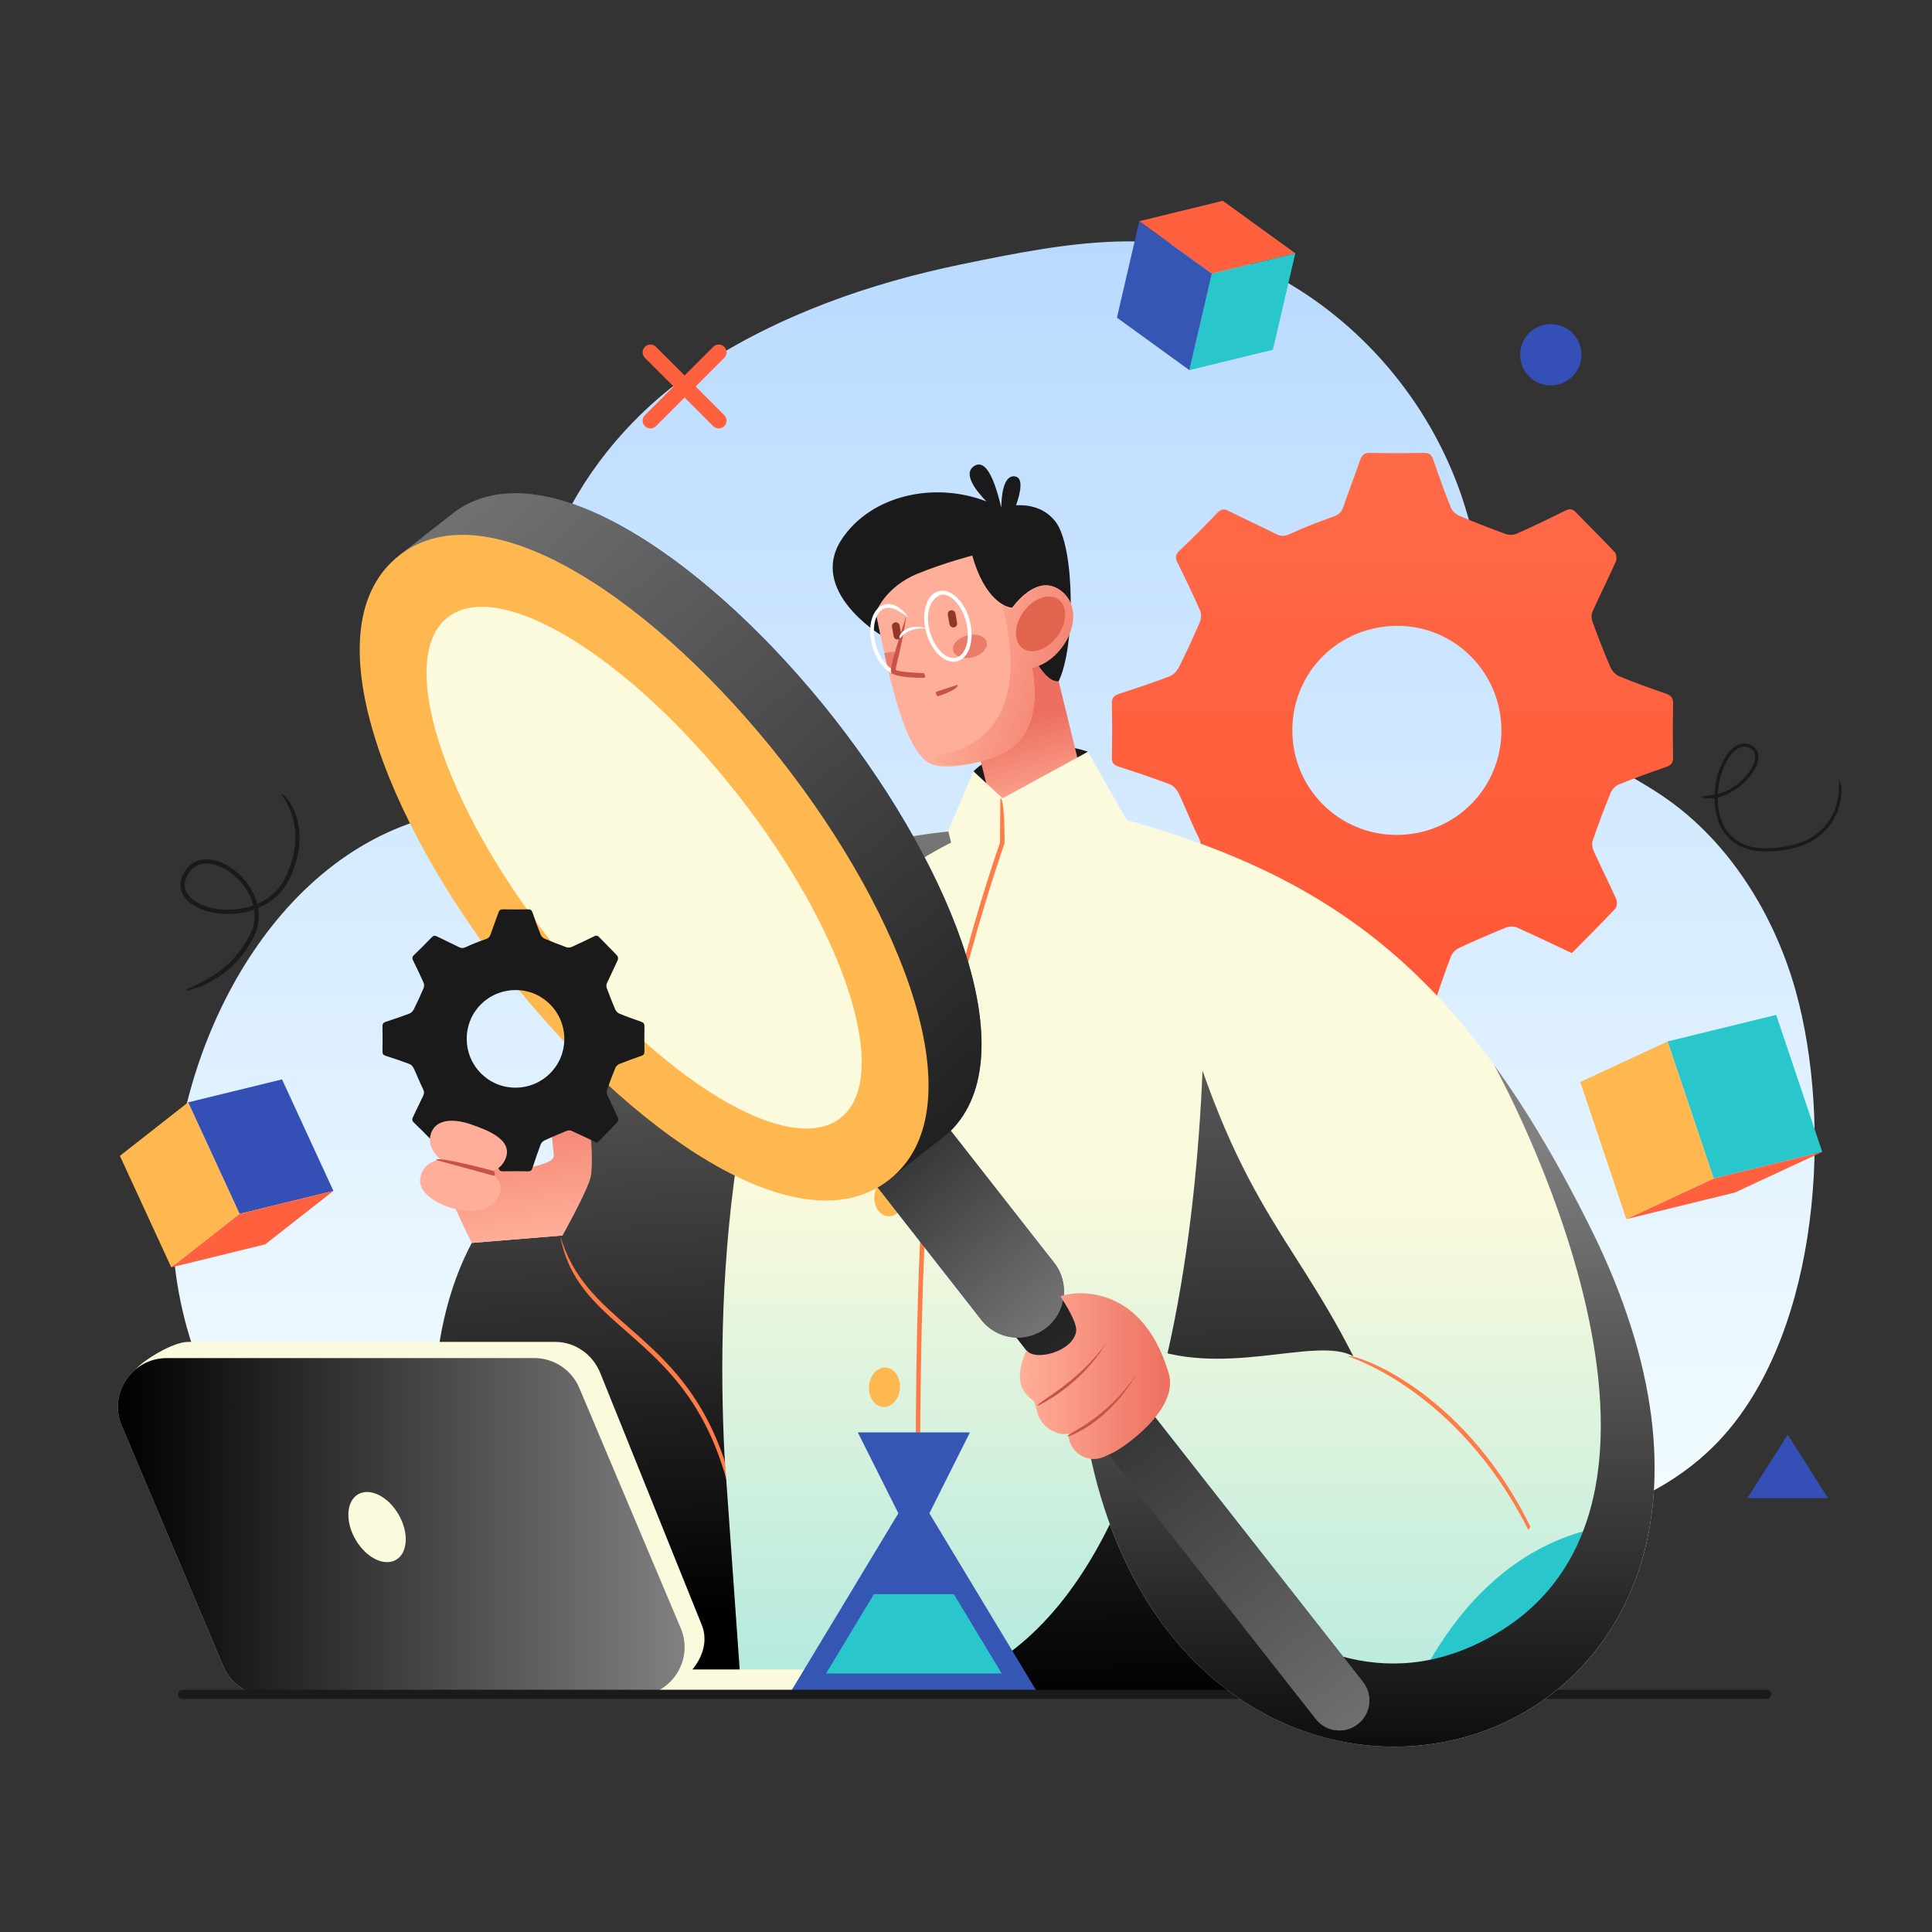 <?xml version="1.0" encoding="utf-8"?>
<!-- Generator: Adobe Illustrator 15.1.0, SVG Export Plug-In . SVG Version: 6.00 Build 0)  -->
<!DOCTYPE svg PUBLIC "-//W3C//DTD SVG 1.1//EN" "http://www.w3.org/Graphics/SVG/1.1/DTD/svg11.dtd">
<svg version="1.1" id="Livello_1" xmlns="http://www.w3.org/2000/svg" xmlns:xlink="http://www.w3.org/1999/xlink" x="0px" y="0px"
	 width="400px" height="400px" viewBox="0 0 400 400" enable-background="new 0 0 400 400" xml:space="preserve">
<rect x="0" y="0" width="400" height="400" fill="#333333" stroke="none"/>
<linearGradient id="SVGID_1_" gradientUnits="userSpaceOnUse" x1="205.647" y1="67.031" x2="205.647" y2="349.09" gradientTransform="matrix(1 0 0 -1 0.04 399.065)">
	<stop  offset="0" style="stop-color:#F7FFFF"/>
	<stop  offset="1" style="stop-color:#B9DAFF"/>
</linearGradient>
<path fill="url(#SVGID_1_)" d="M364.146,186.836c-5.342-9.339-12.448-17.293-21.257-22.916
	c-10.255-6.549-21.757-11.069-28.214-22.467c-6.41-11.314-7.664-25.013-11.607-37.338c-6.263-19.581-19.981-36.098-36.999-45.876
	c-21.831-12.545-43.714-8.321-67.069-3.503c-18.933,3.908-37.741,10.472-54.221,21.317c-11.321,7.454-21.448,18.254-27.797,31.093
	c-4.847,9.798-6.42,20.671-7.521,31.551c-0.961,9.541,0.18,20.713-8.789,26.148c-4.478,2.716-9.685,3.626-14.609,5.23
	c-32.572,10.632-51.669,51.292-50.339,85.822c0.801,20.801,9.555,41.542,24.958,54.332c16.655,13.83,37.653,16.521,57.962,19.102
	c58.75,7.465,116.577-2.19,174.989-9.005c21.001-2.45,45.163-4.86,61.315-21.05c21.014-21.065,24.453-63.266,17.522-91.493
	C370.67,200.452,367.869,193.341,364.146,186.836z"/>
<path fill="#1A1A1A" d="M218.539,108.015c-2.326-3.022-5.697-3.529-8.173-3.406c0.813-2.3,1.713-5.829-0.342-5.993
	c-2.402-0.194-2.697,4.462-2.714,6.483c-0.675-2.644-2.502-10.481-5.544-8.653c-2.619,1.573,0.478,5.342,2.454,7.367
	c-10.774-4.175-23.825-1.302-29.899,7.761c-7.152,10.681,7.94,19.844,7.94,19.844l36.925,9.607
	C222.616,134.086,222.616,113.318,218.539,108.015z"/>
<linearGradient id="SVGID_2_" gradientUnits="userSpaceOnUse" x1="163.543" y1="227.421" x2="163.543" y2="48.581" gradientTransform="matrix(1 0 0 -1 0.04 399.065)">
	<stop  offset="0.418" style="stop-color:#FBFADC"/>
	<stop  offset="0.994" style="stop-color:#B2E9DF"/>
</linearGradient>
<path fill="url(#SVGID_2_)" d="M200.061,171.831c-25.039,1.769-74.578,12.742-83.6,83.961c0,0.002-18.786,1.541-18.786,1.541
	c-16.868,31.732-4.011,83.581,16.696,93.15h64.857c18.146-13.411,30.229-37.237,37.127-57.753
	C239.365,224.241,254.547,167.973,200.061,171.831z"/>
<path fill="#FFB850" d="M97.975,331.126c4.263,9.295,9.954,16.374,16.397,19.355h43.567
	C142.354,331.019,112.14,329.988,97.975,331.126z"/>
<linearGradient id="SVGID_3_" gradientUnits="userSpaceOnUse" x1="159.717" y1="239.958" x2="167.125" y2="65.666" gradientTransform="matrix(1 0 0 -1 0.04 399.065)">
	<stop  offset="0.006" style="stop-color:#808080"/>
	<stop  offset="1" style="stop-color:#000000"/>
</linearGradient>
<path fill="url(#SVGID_3_)" d="M200.061,171.831c-25.039,1.769-74.578,12.742-83.6,83.961c0,0.002-18.786,1.541-18.786,1.541
	c-16.868,31.732-4.011,83.581,16.696,93.15h64.857c18.146-13.411,30.229-37.237,37.127-57.753
	C239.365,224.241,254.547,167.973,200.061,171.831z"/>
<g>
	<path fill="#FF7C48" d="M153.345,322.974c-2.687-28.919-13.823-38.688-23.652-47.312c-6.461-5.671-12.048-10.568-13.695-19.788
		c2.526,8.727,7.994,13.522,14.323,19.073c9.47,8.308,21.255,18.649,23.498,47.516C153.37,322.971,153.356,322.974,153.345,322.974z
		"/>
</g>
<linearGradient id="SVGID_4_" gradientUnits="userSpaceOnUse" x1="288.259" y1="175.988" x2="288.259" y2="334.58" gradientTransform="matrix(1 0 0 -1 0.04 399.065)">
	<stop  offset="0" style="stop-color:#FF5533"/>
	<stop  offset="0.806" style="stop-color:#FF6A48"/>
</linearGradient>
<path fill="url(#SVGID_4_)" d="M346.403,145.676c0.021-1.198-0.435-1.701-1.517-2.075c-3.248-1.12-6.483-2.281-9.66-3.585
	c-0.747-0.306-1.485-1.132-1.815-1.898c-1.335-3.086-2.545-6.228-3.705-9.384c-0.231-0.625-0.267-1.503,0-2.095
	c1.564-3.486,3.292-6.906,4.849-10.399c0.232-0.521,0.115-1.54-0.258-1.939c-2.62-2.795-5.373-5.461-8.021-8.229
	c-0.71-0.74-1.279-0.797-2.181-0.35c-3.313,1.641-6.644,3.239-10.014,4.746c-0.656,0.294-1.612,0.347-2.287,0.106
	c-3.222-1.162-6.416-2.411-9.572-3.748c-0.723-0.307-1.529-0.971-1.808-1.669c-1.309-3.242-2.49-6.542-3.618-9.852
	c-0.362-1.063-0.79-1.578-2.033-1.548c-3.7,0.092-7.405,0.084-11.105,0.004c-1.208-0.026-1.7,0.452-2.067,1.524
	c-1.113,3.249-2.376,6.446-3.477,9.696c-0.371,1.1-0.959,1.597-2.075,1.984c-3.054,1.059-6.071,2.259-9.01,3.605
	c-1.087,0.499-1.852,0.484-2.867-0.023c-3.24-1.633-6.549-3.138-9.795-4.763c-0.968-0.486-1.578-0.396-2.346,0.409
	c-2.561,2.672-5.169,5.303-7.857,7.849c-0.904,0.857-0.831,1.526-0.34,2.517c1.611,3.254,3.187,6.529,4.646,9.854
	c0.296,0.676,0.233,1.711-0.063,2.408c-1.35,3.151-2.796,6.267-4.331,9.333c-0.374,0.751-1.11,1.564-1.866,1.852
	c-3.454,1.313-6.964,2.486-10.476,3.631c-1.07,0.35-1.568,0.823-1.538,2.044c0.084,3.7,0.071,7.402,0.007,11.104
	c-0.021,1.097,0.332,1.599,1.379,1.937c3.579,1.152,7.146,2.345,10.659,3.683c0.753,0.285,1.464,1.141,1.832,1.908
	c1.416,2.978,2.585,6.077,4.066,9.021c0.604,1.197,0.646,2.083,0.071,3.239c-1.534,3.073-2.935,6.215-4.46,9.294
	c-0.499,1.008-0.476,1.68,0.398,2.509c2.679,2.554,5.303,5.168,7.848,7.856c0.851,0.897,1.514,0.853,2.505,0.36
	c3.193-1.583,6.447-3.048,9.641-4.636c1.029-0.509,1.799-0.451,2.865,0.075c3.066,1.513,6.272,2.767,9.372,4.233
	c0.65,0.307,1.329,0.987,1.575,1.648c1.321,3.521,2.536,7.08,3.714,10.653c0.336,1.026,0.849,1.422,1.951,1.396
	c3.698-0.061,7.403-0.072,11.104,0.008c1.206,0.026,1.676-0.404,2.035-1.514c1.13-3.518,2.333-7.013,3.649-10.466
	c0.271-0.717,1.035-1.424,1.749-1.759c3.163-1.48,6.375-2.863,9.616-4.174c0.66-0.267,1.626-0.32,2.262-0.04
	c3.78,1.676,7.505,3.484,11.39,5.317c3.046-3.082,6.087-6.102,9.021-9.218c0.364-0.387,0.418-1.426,0.175-1.97
	c-1.505-3.37-3.175-6.674-4.7-10.039c-0.275-0.619-0.361-1.506-0.146-2.134c1.146-3.297,2.362-6.576,3.687-9.805
	c0.294-0.716,1.021-1.478,1.731-1.766c3.245-1.312,6.538-2.5,9.845-3.644c1.033-0.36,1.38-0.883,1.361-1.972
	C346.332,153.084,346.322,149.381,346.403,145.676z M289.183,172.861c-11.994,0.004-21.623-9.652-21.618-21.673
	c0.006-12.089,9.655-21.638,21.838-21.614c11.84,0.027,21.458,9.744,21.448,21.667C310.842,163.228,301.19,172.857,289.183,172.861z
	"/>
<g>
	<g>
		<polygon fill="#FF613F" points="235.877,45.801 253.161,41.572 268.181,52.439 250.9,56.667 		"/>
	</g>
	<g>
		<polygon fill="#29C7CC" points="250.9,56.667 268.181,52.439 263.54,72.412 246.248,76.632 		"/>
	</g>
	<g>
		<polygon fill="#3656B3" points="235.877,45.801 250.9,56.667 246.248,76.632 231.248,65.771 		"/>
	</g>
</g>
<g>
	<g>
		<polygon fill="#29C7CC" points="345.26,215.617 367.745,210.119 377.279,238.496 354.795,243.996 		"/>
	</g>
	<g>
		<polygon fill="#FF613F" points="354.795,243.996 377.279,238.496 359.194,246.905 336.712,252.405 		"/>
	</g>
	<g>
		<polygon fill="#FFB850" points="345.26,215.617 354.795,243.996 336.712,252.405 327.174,224.005 		"/>
	</g>
</g>
<path fill="#FF613F" d="M144.022,80.018l5.929-5.932c0.634-0.63,0.634-1.653,0-2.283c-0.63-0.632-1.654-0.632-2.281,0l-5.932,5.932
	l-5.935-5.932c-0.63-0.632-1.651-0.632-2.282,0c-0.632,0.63-0.632,1.653,0,2.283l5.935,5.932l-5.935,5.932
	c-0.632,0.632-0.632,1.655,0,2.284c0.314,0.316,0.729,0.472,1.141,0.472s0.828-0.156,1.14-0.472l5.935-5.931l5.931,5.931
	c0.314,0.316,0.729,0.472,1.141,0.472c0.412,0,0.828-0.156,1.141-0.472c0.635-0.628,0.635-1.652,0-2.284L144.022,80.018z"/>
<g>
	<path fill="#1A1A1A" d="M38.49,205.114c0.021-0.895,8.614-2.326,13.288-11.625c0.87-1.729,1.08-3.488,0.832-5.154
		c-1.368,0.483-2.857,0.775-4.423,0.867c-4.476,0.251-8.544-1.219-10.13-3.661c-0.904-1.393-0.932-2.996-0.087-4.632
		c1.613-3.122,4.923-3.878,8.637-1.986c2.842,1.446,5.711,4.557,6.659,8.218c2.138-0.911,4.345-2.51,5.741-5.314
		c5.258-10.566-0.75-17.298-0.812-17.365c0.72-0.525,7.129,6.656,1.606,17.763c-1.292,2.598-3.534,4.604-6.348,5.789
		c0.319,1.89,0.111,3.897-0.88,5.875c-4.89,9.729-13.926,11.211-14.014,11.226C38.537,205.114,38.511,205.114,38.49,205.114z
		 M42.726,178.793c-1.433,0-2.961,0.569-3.967,2.521c-0.703,1.36-0.687,2.617,0.041,3.746c1.395,2.148,5.229,3.488,9.341,3.254
		c0.987-0.058,2.581-0.249,4.297-0.855c-0.85-3.44-3.554-6.382-6.234-7.748C45.581,179.396,44.202,178.793,42.726,178.793z"/>
</g>
<path fill="#1A1A1A" d="M225.248,155.636c0,0-4.784-1.77-10.381-1.292c-9.225,0.792-13.317,5.352-13.317,5.352l5.897,8.221
	L225.248,155.636z"/>
<linearGradient id="SVGID_5_" gradientUnits="userSpaceOnUse" x1="225.682" y1="230.1" x2="225.682" y2="48.584" gradientTransform="matrix(1 0 0 -1 0.04 399.065)">
	<stop  offset="0.418" style="stop-color:#FBFADC"/>
	<stop  offset="0.994" style="stop-color:#B2E9DF"/>
</linearGradient>
<path fill="url(#SVGID_5_)" d="M150,301.253c-0.053-1.069-0.106-2.161-0.155-3.268c-0.052-1.323-0.092-2.403-0.125-3.498
	c-0.047-1.472-0.073-2.557-0.099-3.658c-0.031-1.576-0.049-2.678-0.061-3.793c-0.011-1.655-0.019-2.784-0.019-3.931
	c0.007-1.674,0.013-2.849,0.031-4.034c0.024-1.663,0.049-2.893,0.08-4.132c0.042-1.584,0.085-2.89,0.135-4.205
	c0.057-1.335,0.115-2.657,0.181-3.984c0.088-1.617,0.168-2.897,0.25-4.189c0.118-1.757,0.213-3.026,0.314-4.299
	c0.152-1.86,0.266-3.127,0.39-4.399c0.185-1.906,0.323-3.185,0.466-4.473c0.215-1.902,0.376-3.21,0.548-4.526
	c0.248-1.862,0.433-3.213,0.633-4.573c0.263-1.743,0.487-3.17,0.725-4.604c0.175-1.046,0.371-2.075,0.572-3.094
	c0.339-1.644,0.502-2.378,0.671-3.104c0.433-1.818,0.667-2.735,0.913-3.639c0.294-1.074,0.57-1.999,0.851-2.911
	c0.471-1.476,0.688-2.133,0.916-2.778c0.561-1.611,0.856-2.396,1.155-3.168c0.419-1.077,0.761-1.901,1.11-2.716
	c0.579-1.313,0.841-1.897,1.11-2.471c0.679-1.428,1.01-2.098,1.35-2.756c0.535-1.044,0.933-1.771,1.333-2.491
	c0.667-1.168,0.971-1.683,1.275-2.188c0.766-1.255,1.129-1.83,1.499-2.396c0.635-0.969,1.075-1.612,1.518-2.248
	c0.728-1.015,1.06-1.469,1.397-1.92c0.825-1.091,1.215-1.589,1.609-2.078c0.697-0.874,1.174-1.439,1.651-1.993
	c0.76-0.868,1.12-1.28,1.486-1.68c0.859-0.932,1.274-1.369,1.688-1.8c0.727-0.746,1.223-1.242,1.727-1.726
	c0.752-0.726,1.145-1.091,1.538-1.452c0.857-0.78,1.294-1.167,1.729-1.546c0.719-0.622,1.232-1.055,1.75-1.473
	c0.711-0.576,1.13-0.911,1.553-1.236c0.831-0.64,1.293-0.991,1.757-1.33c0.646-0.474,1.174-0.85,1.693-1.214
	c0.627-0.434,1.083-0.742,1.535-1.04c0.766-0.502,1.249-0.815,1.728-1.117c0.558-0.352,1.083-0.67,1.603-0.984
	c0.506-0.301,0.999-0.585,1.479-0.857c1.665-0.939,3.119-1.701,4.506-2.385c7.618-3.724,13.088-4.932,13.088-4.932l0.327,6.618
	l5.656-2.494l7.751-2.89c0,0,52.071,3.773,66.943,58.645c13.616,50.224,9.581,121.525,9.581,121.525s-147.822,0.25-147.866,0
	C153.478,350.367,150,301.258,150,301.253z"/>
<path fill="#FBFADC" d="M186.721,205.409c-0.393,2.227,0.698,4.279,2.439,4.59c1.745,0.311,3.476-1.244,3.871-3.463
	c0.394-2.228-0.694-4.283-2.438-4.59C188.85,201.637,187.118,203.188,186.721,205.409z"/>
<path fill="#FFB850" d="M181.078,247.293c-0.318,2.236,0.849,4.25,2.603,4.5c1.752,0.248,3.425-1.361,3.743-3.603
	c0.315-2.235-0.846-4.246-2.602-4.495C183.072,243.443,181.395,245.062,181.078,247.293z"/>
<path fill="#FFB850" d="M179.924,286.981c-0.167,2.255,1.131,4.184,2.895,4.316c1.766,0.131,3.329-1.593,3.498-3.844
	c0.164-2.252-1.134-4.184-2.895-4.313C181.656,283.009,180.089,284.732,179.924,286.981z"/>
<path fill="#FFB850" d="M174.622,337.475c-0.157,2.142,1.079,3.976,2.756,4.1c1.682,0.121,3.167-1.513,3.325-3.656
	c0.157-2.139-1.076-3.978-2.754-4.101C176.268,333.699,174.782,335.334,174.622,337.475z"/>
<linearGradient id="SVGID_6_" gradientUnits="userSpaceOnUse" x1="235.501" y1="242.826" x2="237.132" y2="45.5" gradientTransform="matrix(1 0 0 -1 0.04 399.065)">
	<stop  offset="0.006" style="stop-color:#808080"/>
	<stop  offset="1" style="stop-color:#000000"/>
</linearGradient>
<path fill="url(#SVGID_6_)" d="M285.832,293.404c1.378,14.316-8.082,56.963-8.082,56.963l-89.87,0.551
	c69.251-10.006,61.201-161.569,61.201-161.569S283.536,269.572,285.832,293.404z"/>
<linearGradient id="SVGID_7_" gradientUnits="userSpaceOnUse" x1="4790.264" y1="645.881" x2="4790.264" y2="680.964" gradientTransform="matrix(-0.97 0.243 -0.243 -0.97 5019.74 -368.611)">
	<stop  offset="0.006" style="stop-color:#FFAF99"/>
	<stop  offset="0.58" style="stop-color:#ED6F5F"/>
</linearGradient>
<path fill="url(#SVGID_7_)" d="M201.767,152.504l4.384,17.492c0,0,3.526,2.578,11.263-1.75c7.346-4.112,7.208-5.019,7.174-5.099
	c-0.004-0.014-7.376-30.178-7.376-30.178L201.767,152.504z"/>
<path fill="#1A1A1A" d="M220.845,132.486c-0.713,5.026-1.657,8.538-1.657,8.538c-1.372,0.206-2.817-1.182-4.158-3.187
	C217.53,136.82,219.587,134.8,220.845,132.486z"/>
<path fill="#FFAF99" d="M221.565,124.663c-0.473-1.013-1.219-1.916-2.297-2.619c-4.062-2.665-8.013,1.543-9.705,3.762
	c-1.361-0.044-5.687-1.694-8.27-10.78c0,0-5.752,1.471-11.281,3.735c-6.936,2.838-8.689,8.127-8.689,8.127
	c2.514,12.165,5.852,29.422,11.786,31.409c3.848,1.289,12.21-0.817,15.52-2.919c6.97-4.422,5.657-13.871,5.041-17.1
	c0.466-0.115,0.918-0.261,1.356-0.439c2.501-1.017,4.558-3.037,5.815-5.351C222.242,129.92,222.647,126.991,221.565,124.663z"/>
<linearGradient id="SVGID_8_" gradientUnits="userSpaceOnUse" x1="4801.779" y1="682.36" x2="4770.524" y2="664.29" gradientTransform="matrix(-0.97 0.243 -0.243 -0.97 5019.74 -368.611)">
	<stop  offset="0.006" style="stop-color:#FFAF99"/>
	<stop  offset="1" style="stop-color:#ED6F5F"/>
</linearGradient>
<path fill="url(#SVGID_8_)" d="M207.479,125.178c0.845,0.552,1.532,0.78,1.899,0.87c1.878-2.46,5.829-6.669,9.892-4.005
	c1.079,0.704,1.824,1.606,2.296,2.619c1.082,2.331,0.677,5.258-0.721,7.824c-1.258,2.313-3.314,4.334-5.815,5.351
	c-0.439,0.178-0.892,0.324-1.356,0.439c0.615,3.229,1.929,12.678-5.041,17.1c-3.31,2.102-10.314,3.894-14.164,2.604
	c-0.694-0.234-1.362-0.719-2.005-1.401C212.275,154.419,210.24,135.671,207.479,125.178z"/>
<path fill="#93372B" d="M197.513,129.892c-0.434,0.078-0.855-0.215-0.931-0.651l-0.351-1.958c-0.079-0.434,0.215-0.853,0.648-0.932
	c0.432-0.077,0.853,0.214,0.93,0.65l0.352,1.958C198.238,129.394,197.947,129.811,197.513,129.892z"/>
<ellipse transform="matrix(-0.243 -0.97 0.97 -0.243 119.819 361.081)" fill="#EA7D6A" cx="200.772" cy="133.798" rx="2.339" ry="3.579"/>
<path fill="#EA7D6A" d="M186.145,139c-0.435,0.276-0.947,0.499-1.515,0.64c-0.877-1.399-1.221-2.907-1.551-4.409
	c1.433-0.39,2.42-0.33,3.171-0.033l-1.065,3.518L186.145,139z"/>
<path fill="#93372B" d="M185.958,132.397c-0.435,0.079-0.854-0.214-0.934-0.648l-0.35-1.958c-0.073-0.436,0.219-0.854,0.653-0.933
	c0.43-0.075,0.852,0.216,0.93,0.649l0.35,1.959C186.684,131.9,186.392,132.319,185.958,132.397z"/>
<path fill="#E0644E" d="M219.156,124.113c1.923,1.419,1.813,4.826-0.239,7.618c-2.052,2.788-5.276,3.902-7.201,2.487
	c-1.924-1.418-1.813-4.828,0.238-7.616C214.012,123.812,217.234,122.7,219.156,124.113z"/>
<g>
	<polygon fill="#FBFADC" points="201.55,159.698 207.58,165.273 225.248,155.636 233.329,169.912 216.425,184.687 207.515,174.546 
		198.966,182.997 196.316,172.002 	"/>
	<g>
		<path fill="#FF7C48" d="M190.531,350.016c-0.488-1.137-2.245-68.878,0.861-107.722c2.382-29.792,14.976-65.923,15.651-67.834
			l0.063-9.192c0.949,0.009,0.88,9.282,0.88,9.282c-0.157,0.523-13.225,37.492-15.647,67.824
			c-3.107,38.793-1.348,106.479-1.33,107.158C190.542,350.016,190.538,350.016,190.531,350.016z"/>
	</g>
</g>
<g>
	<path fill="#1A1A1A" d="M365.591,176.291c-5.873,0-8.456-3.071-9.595-5.689c-0.715-1.649-1.032-3.51-1.036-5.374
		c-0.916,0.127-1.844,0.096-2.742-0.138c1.009-0.423,1.884-0.405,2.754-0.544c0.143-3.708,1.487-7.341,3.373-9.258
		c1.245-1.268,2.656-1.662,3.965-1.118c1.576,0.647,2.119,2.08,1.499,3.927c-0.937,2.786-4.413,6.167-8.171,7.006
		c-0.018,1.827,0.276,3.647,0.969,5.232c1.082,2.498,3.559,5.452,9.416,5.288c5.348-0.138,9.329-1.686,11.836-4.602
		c3.492-4.063,2.868-9.439,2.859-9.493c0.686,0.15,1.326,5.641-2.356,9.928c-2.633,3.061-6.78,4.688-12.32,4.832
		C365.889,176.291,365.736,176.291,365.591,176.291z M361.137,154.592c-0.948,0-1.759,0.589-2.319,1.16
		c-1.728,1.754-2.984,5.167-3.16,8.654c3.415-0.855,6.652-3.943,7.521-6.521c0.357-1.057,0.452-2.454-1.12-3.104
		C361.739,154.649,361.431,154.592,361.137,154.592z"/>
</g>
<path fill="#344FB5" d="M327.392,72.809c0.355,3.485-2.185,6.603-5.673,6.957c-3.489,0.356-6.603-2.185-6.957-5.671
	c-0.353-3.487,2.185-6.605,5.675-6.96C323.925,66.782,327.036,69.32,327.392,72.809z"/>
<polygon fill="#344FB5" points="370.128,297.047 361.769,310.178 378.49,310.178 "/>
<g>
	<path fill="#FBFADC" d="M200.498,351.091h-67.971c-1.502,0-2.725-1.228-2.725-2.726c0-1.497,1.223-2.719,2.725-2.719h67.971
		c1.5,0,2.723,1.222,2.723,2.719C203.221,349.863,201.997,351.091,200.498,351.091z"/>
	<g>
		<path fill="#FBFADC" d="M38.895,277.829h76.089c4.058,0,7.729,2.551,9.31,6.473l21,52.127c2.814,6.985-5.441,14.662-12.671,14.662
			l-104.496-67.63C29.937,281.428,35.912,277.829,38.895,277.829z"/>
		<path fill="#D2D2D2" d="M55.532,351.139h76.089c7.231,0,12.122-7.376,9.311-14.035l-21.002-49.749
			c-1.581-3.744-5.247-6.172-9.31-6.172H34.53c-7.225,0-12.119,7.372-9.309,14.032l21.004,49.748
			C47.805,348.706,51.472,351.139,55.532,351.139z"/>
		
			<linearGradient id="SVGID_9_" gradientUnits="userSpaceOnUse" x1="141.697" y1="82.904" x2="24.376" y2="82.904" gradientTransform="matrix(1 0 0 -1 0.04 399.065)">
			<stop  offset="0.006" style="stop-color:#808080"/>
			<stop  offset="1" style="stop-color:#000000"/>
		</linearGradient>
		<path fill="url(#SVGID_9_)" d="M55.532,351.139h76.089c7.231,0,12.122-7.376,9.311-14.035l-21.002-49.749
			c-1.581-3.744-5.247-6.172-9.31-6.172H34.53c-7.225,0-12.119,7.372-9.309,14.032l21.004,49.748
			C47.805,348.706,51.472,351.139,55.532,351.139z"/>
		<path fill="#FBFADC" d="M82.531,313.581c2.166,3.749,1.923,7.94-0.544,9.369c-2.469,1.425-6.223-0.464-8.388-4.21
			c-2.162-3.745-1.917-7.943,0.549-9.367C76.618,307.949,80.37,309.831,82.531,313.581z"/>
	</g>
</g>
<g>
	<polygon fill="#3656B3" points="192.419,313.313 200.812,296.563 177.602,296.563 185.993,313.313 163.39,350.796 189.208,350.796 
		215.023,350.796 	"/>
	<polygon fill="#29C7CC" points="197.487,330.061 180.93,330.061 171.027,346.479 207.389,346.479 	"/>
</g>
<g>
	<path fill="#1A1A1A" d="M365.753,351.741H37.798c-0.521,0-0.947-0.424-0.947-0.945c0-0.526,0.425-0.956,0.947-0.956h327.955
		c0.525,0,0.947,0.43,0.947,0.956C366.7,351.317,366.278,351.741,365.753,351.741z"/>
</g>
<linearGradient id="SVGID_10_" gradientUnits="userSpaceOnUse" x1="283.779" y1="231.281" x2="283.779" y2="37.438" gradientTransform="matrix(1 0 0 -1 0.04 399.065)">
	<stop  offset="0.418" style="stop-color:#FBFADC"/>
	<stop  offset="0.994" style="stop-color:#B2E9DF"/>
</linearGradient>
<path fill="url(#SVGID_10_)" d="M329.326,254.277c-26.762-53.876-54.158-74.206-103.604-86.494c0,0,13.788,21.239,15.881,29.303
	c13.362,51.47,24.696,56.35,38.599,83.73c-7.805-4.393-27.63,5.081-44.532-2.691l-10.599,19.903
	C244.729,405.066,385.767,367.884,329.326,254.277z"/>
<path fill="#29C7CC" d="M288.297,361.621c24.948,0.154,48.592-16.539,53.389-46.345
	C304.931,314.788,291.232,351.948,288.297,361.621z"/>
<linearGradient id="SVGID_11_" gradientUnits="userSpaceOnUse" x1="283.779" y1="163.862" x2="283.779" y2="22.73" gradientTransform="matrix(1 0 0 -1 0.04 399.065)">
	<stop  offset="0.006" style="stop-color:#808080"/>
	<stop  offset="1" style="stop-color:#000000"/>
</linearGradient>
<path fill="url(#SVGID_11_)" d="M309.332,220.497c0.249,0.438,51.438,92.662-2.852,119.521
	c-43.671,21.604-78.146-43.454-78.146-43.454l-1.927-1.053l-1.337,2.518c19.657,107.039,160.695,69.856,104.255-43.75
	C322.803,241.147,316.242,230.013,309.332,220.497z"/>
<g>
	<path fill="#344FB5" d="M281.139,356.946c-2.695,2.115-6.601,1.647-8.716-1.049l-65.046-82.857l9.766-7.669l65.047,82.859
		C284.306,350.927,283.835,354.828,281.139,356.946z"/>
	
		<linearGradient id="SVGID_12_" gradientUnits="userSpaceOnUse" x1="295.521" y1="22.645" x2="187.894" y2="162.08" gradientTransform="matrix(1 0 0 -1 0.04 399.065)">
		<stop  offset="0.006" style="stop-color:#808080"/>
		<stop  offset="1" style="stop-color:#000000"/>
	</linearGradient>
	<path fill="url(#SVGID_12_)" d="M281.139,356.946c-2.695,2.115-6.601,1.647-8.716-1.049l-65.046-82.857l9.766-7.669l65.047,82.859
		C284.306,350.927,283.835,354.828,281.139,356.946z"/>
	<path fill="#344FB5" d="M216.628,274.89c-4.164,3.265-10.183,2.544-13.447-1.617l-34.293-43.806l15.063-11.825l34.298,43.802
		C221.512,265.605,220.788,271.622,216.628,274.89z"/>
	
		<linearGradient id="SVGID_13_" gradientUnits="userSpaceOnUse" x1="224.033" y1="117.76" x2="161.725" y2="190.961" gradientTransform="matrix(1 0 0 -1 0.04 399.065)">
		<stop  offset="0.006" style="stop-color:#808080"/>
		<stop  offset="1" style="stop-color:#000000"/>
	</linearGradient>
	<path fill="url(#SVGID_13_)" d="M216.628,274.89c-4.164,3.265-10.183,2.544-13.447-1.617l-34.293-43.806l15.063-11.825
		l34.298,43.802C221.512,265.605,220.788,271.622,216.628,274.89z"/>
	<path fill="#344FB5" d="M172.701,148.756c-24.822-31.616-59.39-56.196-78.233-42.991c-0.017-0.022-11.84,9.26-11.84,9.26
		l3.415,4.346c-3.701,18.903,10.229,48.871,29.908,73.941c19.681,25.066,45.49,45.714,64.726,46.607l3.411,4.344l11.827-9.282
		C213.193,219.791,197.523,180.374,172.701,148.756z"/>
	
		<linearGradient id="SVGID_14_" gradientUnits="userSpaceOnUse" x1="70.39" y1="314.213" x2="240.76" y2="115.519" gradientTransform="matrix(1 0 0 -1 0.04 399.065)">
		<stop  offset="0.006" style="stop-color:#808080"/>
		<stop  offset="1" style="stop-color:#000000"/>
	</linearGradient>
	<path fill="url(#SVGID_14_)" d="M172.701,148.756c-24.822-31.616-59.39-56.196-78.233-42.991c-0.017-0.022-11.84,9.26-11.84,9.26
		l3.415,4.346c-3.701,18.903,10.229,48.871,29.908,73.941c19.681,25.066,45.49,45.714,64.726,46.607l3.411,4.344l11.827-9.282
		C213.193,219.791,197.523,180.374,172.701,148.756z"/>
	<path fill="#FFB850" d="M184.088,244.261c-18.628,14.627-53.893-10.23-79.103-42.343C79.774,169.806,64,129.647,82.629,115.023
		c18.631-14.624,53.897,10.233,79.103,42.343C186.947,189.478,202.719,229.635,184.088,244.261z"/>
	<path fill="#FBFADC" d="M152.701,164.455c22.467,28.618,32.021,58.615,21.337,67.006c-10.685,8.389-37.556-8.013-60.023-36.631
		c-22.467-28.615-32.019-58.617-21.335-67.003C103.363,119.438,130.236,135.838,152.701,164.455z"/>
</g>
<g>
	
		<linearGradient id="SVGID_15_" gradientUnits="userSpaceOnUse" x1="589.583" y1="801.982" x2="589.583" y2="838.591" gradientTransform="matrix(0.989 -0.148 -0.148 -0.989 -354.907 1137.18)">
		<stop  offset="0.006" style="stop-color:#FFAF99"/>
		<stop  offset="1" style="stop-color:#ED6F5F"/>
	</linearGradient>
	<path fill="url(#SVGID_15_)" d="M117.58,226.509c-4.423,0.334-3.562,6.722-2.92,12.521c0.165,1.461-2.252,1.983-4.458,2.6
		c-2.1-1.04-5.684-1.573-9.902-1.017c0,0-2.032-2.468-1.263-8.461c0.766-5.99-0.406-10.139-3.637-10.209
		c-3.226-0.071-4.591,13.77-4.184,18.694c0.404,4.93,6.459,16.695,6.459,16.695l18.786-1.541c0,0,5.354-9.543,5.867-12.267
		C122.88,240.551,122.716,226.121,117.58,226.509z"/>
	<g>
		<path fill="#1A1A1A" d="M133.43,212.5c0.012-0.558-0.204-0.795-0.707-0.971c-1.513-0.521-3.026-1.063-4.509-1.672
			c-0.347-0.143-0.693-0.53-0.85-0.886c-0.62-1.44-1.185-2.907-1.728-4.383c-0.105-0.289-0.123-0.703,0-0.976
			c0.733-1.629,1.539-3.223,2.263-4.853c0.111-0.247,0.055-0.721-0.121-0.904c-1.221-1.308-2.507-2.553-3.745-3.845
			c-0.329-0.344-0.596-0.368-1.016-0.16c-1.546,0.762-3.103,1.507-4.674,2.213c-0.308,0.136-0.755,0.162-1.067,0.051
			c-1.505-0.541-2.995-1.125-4.471-1.754c-0.335-0.141-0.711-0.452-0.844-0.775c-0.609-1.514-1.16-3.058-1.688-4.602
			c-0.168-0.495-0.368-0.734-0.948-0.719c-1.724,0.043-3.456,0.037-5.18,0c-0.567-0.013-0.795,0.212-0.966,0.714
			c-0.521,1.512-1.107,3.006-1.625,4.523c-0.172,0.514-0.449,0.744-0.968,0.926c-1.424,0.495-2.833,1.052-4.205,1.682
			c-0.508,0.233-0.864,0.225-1.338-0.009c-1.513-0.763-3.055-1.467-4.571-2.224c-0.451-0.225-0.737-0.185-1.096,0.19
			c-1.193,1.245-2.411,2.475-3.665,3.663c-0.425,0.4-0.389,0.714-0.161,1.174c0.751,1.52,1.487,3.046,2.168,4.602
			c0.138,0.313,0.109,0.799-0.033,1.124c-0.631,1.472-1.304,2.922-2.016,4.355c-0.179,0.352-0.521,0.726-0.878,0.86
			c-1.609,0.615-3.249,1.163-4.887,1.698c-0.502,0.159-0.729,0.381-0.72,0.953c0.041,1.725,0.035,3.456,0.002,5.183
			c-0.007,0.514,0.157,0.747,0.647,0.908c1.669,0.533,3.336,1.091,4.976,1.716c0.351,0.134,0.683,0.531,0.851,0.888
			c0.662,1.395,1.21,2.839,1.901,4.212c0.279,0.559,0.297,0.974,0.032,1.511c-0.717,1.435-1.369,2.906-2.078,4.341
			c-0.235,0.471-0.226,0.781,0.183,1.173c1.25,1.192,2.478,2.412,3.664,3.665c0.397,0.418,0.707,0.395,1.17,0.167
			c1.492-0.739,3.009-1.424,4.502-2.162c0.479-0.236,0.838-0.21,1.334,0.033c1.433,0.709,2.927,1.291,4.373,1.975
			c0.304,0.147,0.622,0.463,0.738,0.776c0.616,1.64,1.181,3.3,1.728,4.966c0.16,0.48,0.401,0.666,0.915,0.654
			c1.729-0.029,3.457-0.036,5.185,0.005c0.561,0.009,0.782-0.192,0.948-0.71c0.524-1.642,1.091-3.273,1.7-4.884
			c0.13-0.332,0.486-0.666,0.822-0.822c1.474-0.688,2.976-1.331,4.488-1.942c0.31-0.129,0.759-0.155,1.058-0.023
			c1.761,0.782,3.5,1.627,5.315,2.483c1.42-1.441,2.84-2.846,4.208-4.303c0.171-0.183,0.196-0.667,0.085-0.921
			c-0.706-1.573-1.481-3.115-2.193-4.686c-0.131-0.29-0.17-0.704-0.071-0.996c0.536-1.54,1.103-3.068,1.722-4.577
			c0.139-0.337,0.478-0.69,0.806-0.824c1.517-0.613,3.056-1.167,4.598-1.702c0.484-0.166,0.645-0.412,0.638-0.92
			C133.399,215.955,133.394,214.228,133.43,212.5z M106.724,225.188c-5.6,0.003-10.094-4.506-10.091-10.116
			c0.002-5.647,4.504-10.099,10.191-10.091c5.526,0.017,10.016,4.549,10.014,10.116C116.833,220.692,112.33,225.187,106.724,225.188
			z"/>
	</g>
	<path fill="#FFAF99" d="M97.655,232.841c-3.786-1.372-7.854-1.239-8.574,2.399c-0.354,1.769,0.569,3.451,2.116,4.791
		c-2.1,0.384-3.962,1.573-4.211,4.223c-0.477,5.124,13.175,9.412,16.113,3.759c1.285-2.479,0.117-4.146-1.677-5.322
		c1.231-0.354,2.268-1.04,2.913-2.134C107.029,235.982,100.405,233.834,97.655,232.841z"/>
	<g>
		<path fill="#C65347" d="M102.165,243.412c-0.126-0.02-11.884-3.246-11.884-3.246c0.253-0.918,12.011,2.303,12.011,2.303
			C102.567,243.271,102.374,243.412,102.165,243.412z"/>
	</g>
</g>
<g>
	<path fill="#FF7C48" d="M316.408,316.715c-14.539-28.858-37.032-35.806-37.257-35.877c0.497-0.84,23.374,6.206,37.679,35.194
		C316.55,316.699,316.477,316.715,316.408,316.715z"/>
</g>
<g>
	
		<linearGradient id="SVGID_16_" gradientUnits="userSpaceOnUse" x1="211.129" y1="114.147" x2="242.212" y2="114.147" gradientTransform="matrix(1 0 0 -1 0.04 399.065)">
		<stop  offset="0.006" style="stop-color:#FFAF99"/>
		<stop  offset="1" style="stop-color:#ED6F5F"/>
	</linearGradient>
	<path fill="url(#SVGID_16_)" d="M241.977,284.365c-6.086-20.611-22.202-16.437-22.405-15.924c0,0,3.55,5.191,3.233,7.215
		c-0.665,4.194-8.553,6.252-10.255,3.914c-2.469,5.112-0.875,7.89-0.875,7.89c0.551,1.048,1.418,1.981,2.417,2.654
		c0.48,1.324,0.582,2.334,1.024,3.29c0.816,1.754,2.542,3.074,4.508,3.448c0.588,0.109,1.135,0.072,1.663-0.046
		c-0.132,0.963,0.189,2.114,0.967,3.14c1.253,1.664,3.83,3.029,6.937,1.396c0.229-0.116,0.604-0.289,1.097-0.512
		C232.577,299.79,244.173,291.802,241.977,284.365z"/>
	<g>
		<path fill="#C65347" d="M214.844,291.02c-0.074-0.77,8.422-4.697,14.278-13.115c-5.352,9.031-14.037,13.041-14.122,13.076
			C214.949,291.007,214.896,291.02,214.844,291.02z"/>
	</g>
	<g>
		<path fill="#C65347" d="M221.003,297.427c-0.033-0.768,7.791-3.274,14.349-13.008c-6.086,10.398-13.903,12.891-14.233,12.99
			C221.079,297.422,221.042,297.427,221.003,297.427z"/>
	</g>
</g>
<g>
	<g>
		<polygon fill="#344FB5" points="38.947,228.23 58.39,223.473 69.032,246.561 49.589,251.312 		"/>
	</g>
	<g>
		<polygon fill="#FF613F" points="49.589,251.312 69.032,246.561 54.91,257.633 35.462,262.391 		"/>
	</g>
	<g>
		<polygon fill="#FFB850" points="38.947,228.23 49.589,251.312 35.462,262.391 24.824,239.309 		"/>
	</g>
</g>
<g>
	<path fill="#FFFFFF" d="M197.415,137.003c-2.288,0-4.718-2.556-5.674-6.149c-1.065-4.001,0.095-7.792,2.583-8.452
		c2.482-0.663,5.375,2.053,6.438,6.052c0.506,1.903,0.535,3.817,0.08,5.392c-0.476,1.643-1.421,2.728-2.661,3.059
		C197.925,136.971,197.67,137.003,197.415,137.003z M195.117,123.081c-2.661,0.628-3.569,3.989-2.623,7.57
		c0.953,3.583,3.418,6.047,5.484,5.499c0.967-0.256,1.715-1.155,2.112-2.523c0.414-1.437,0.385-3.205-0.085-4.973
		C199.144,125.41,197.043,123.081,195.117,123.081z"/>
</g>
<g>
	<path fill="#FFFFFF" d="M184.483,139.306c-1.736-0.908-3.242-3.095-3.934-5.7c-1.064-3.998,0.095-7.789,2.583-8.449
		c1.667-0.447,3.58,0.608,4.989,2.749c-1.87-1.42-3.452-2.349-4.791-1.995c-2.069,0.551-2.979,3.913-2.024,7.493
		c0.636,2.401,1.992,4.396,3.542,5.209L184.483,139.306z"/>
</g>
<g>
	<path fill="#C65347" d="M191.244,140.347c-6.461-0.075-6.703-1.047-6.784-1.367c-0.236-0.951,2.129-8.292,3.16-11.405
		c-0.6,4.983-2.157,10.186-2.188,11.114c0.538,0.363,3.387,0.633,5.821,0.662C191.745,140.125,191.519,140.347,191.244,140.347z"/>
</g>
<g>
	<path fill="#FFFFFF" d="M186.25,132.092c-0.304-0.639,1.621-3.379,5.872-1.898c-3.921-0.535-5.485,1.637-5.549,1.729
		C186.496,132.035,186.374,132.092,186.25,132.092z"/>
</g>
<g>
	<path fill="#C65347" d="M194.126,144.156c-0.556-0.604-0.414-0.886-0.152-0.973l4.302-1.417c0.311,0.949-3.993,2.365-3.993,2.365
		C194.235,144.148,194.18,144.156,194.126,144.156z"/>
</g>
</svg>
